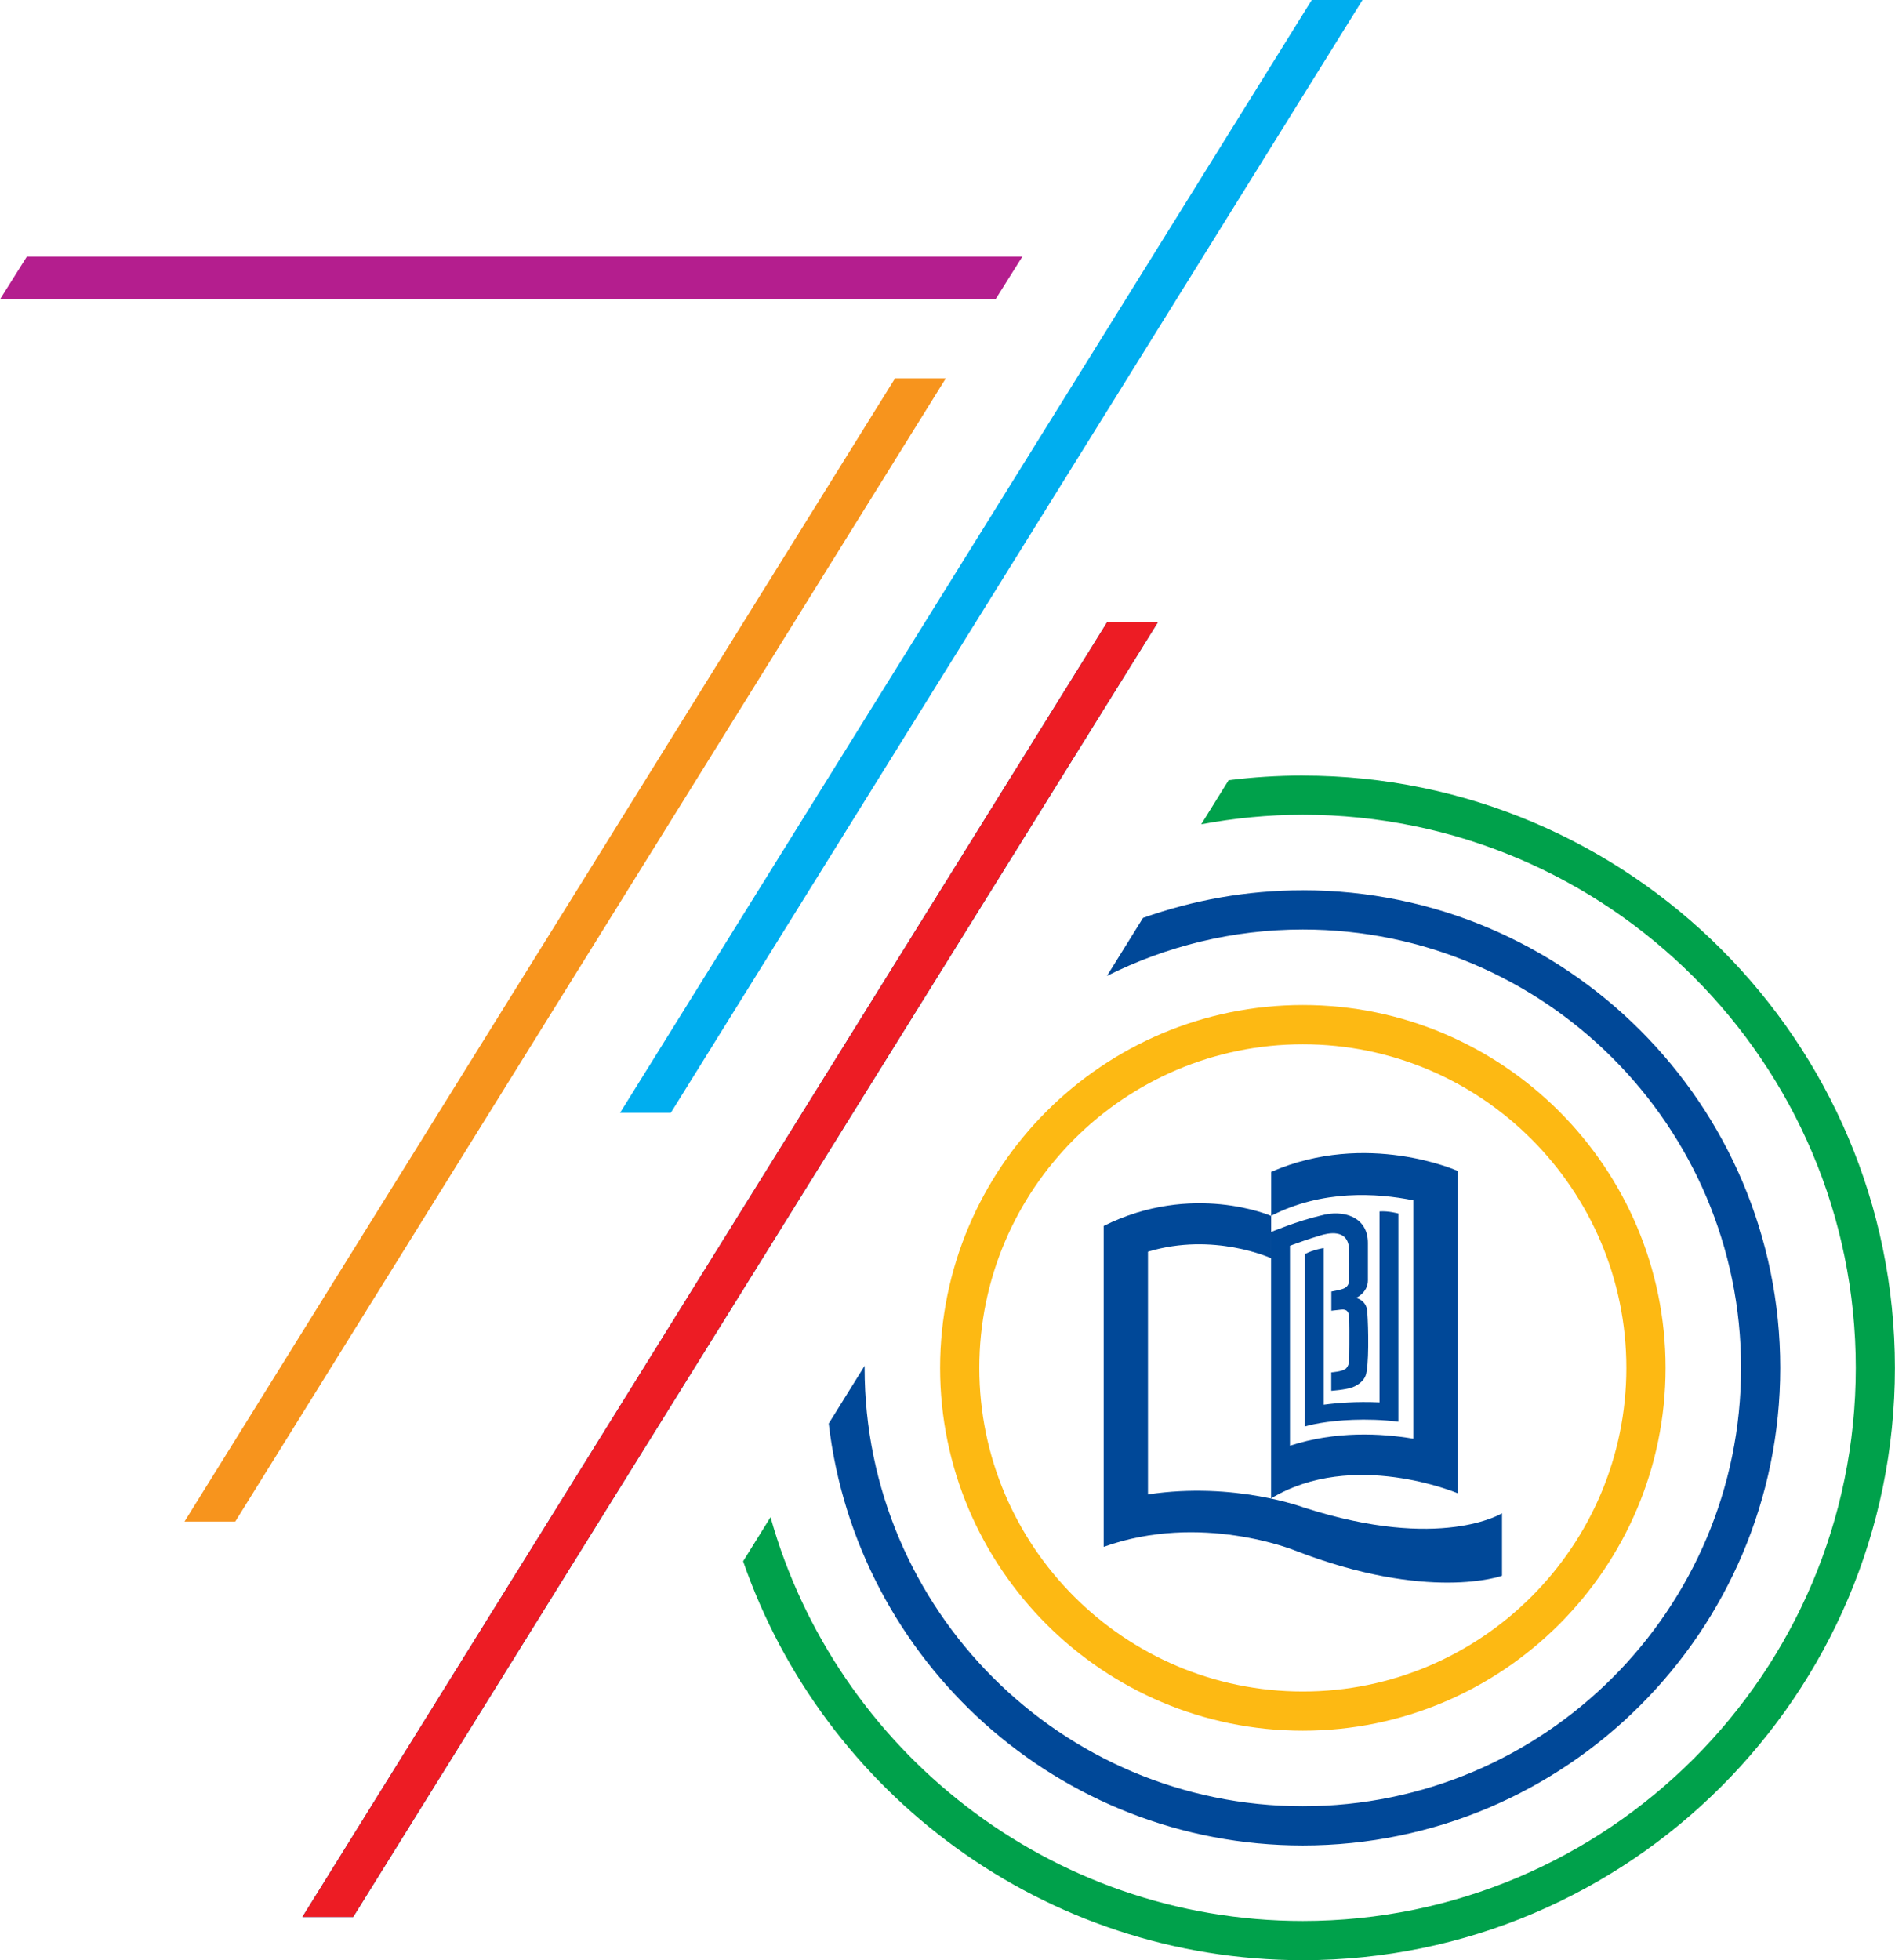 <?xml version="1.0" encoding="UTF-8"?>
<svg id="Layer_1" xmlns="http://www.w3.org/2000/svg" viewBox="0 0 425.2 439.7">
  <defs>
    <style>
      .cls-1 {
        fill: #00a14b;
      }

      .cls-2 {
        fill: #b41e8e;
      }

      .cls-3 {
        fill: #ed1c24;
      }

      .cls-4 {
        fill: #0054a1;
      }

      .cls-5 {
        fill: #00aeef;
      }

      .cls-6 {
        fill: #fdb913;
      }

      .cls-7 {
        fill: #004898;
      }

      .cls-8 {
        fill: #f7941d;
      }
    </style>
  </defs>
  <polygon class="cls-4" points="248.49 139.46 67.85 430.01 79.24 430.01 259.88 139.46 248.49 139.46"/>
  <polygon class="cls-5" points="150.52 249.62 305.72 0 294.33 0 139.13 249.62 150.52 249.62"/>
  <polygon class="cls-3" points="248.49 139.46 67.85 430.01 79.24 430.01 259.88 139.46 248.49 139.46"/>
  <path class="cls-6" d="M292.33,388.22c-44.88,0-81.39-36.51-81.39-81.39s36.51-81.39,81.39-81.39,81.39,36.51,81.39,81.39-36.51,81.39-81.39,81.39ZM292.33,234.25c-40.03,0-72.59,32.56-72.59,72.59s32.56,72.59,72.59,72.59,72.59-32.56,72.59-72.59-32.56-72.59-72.59-72.59Z"/>
  <path class="cls-1" d="M292.33,173.97c-5.64,0-11.2.36-16.65,1.04l-6.15,9.89c7.4-1.38,15.01-2.14,22.8-2.14,68.41,0,124.07,55.66,124.07,124.07s-55.66,124.07-124.07,124.07c-56.8,0-104.78-38.39-119.44-90.57l-6.15,9.89c18.02,52.02,67.51,89.48,125.58,89.48,73.26,0,132.86-59.6,132.86-132.86s-59.6-132.86-132.86-132.86Z"/>
  <path class="cls-7" d="M292.33,199.71c-12.57,0-24.64,2.2-35.86,6.19l-8.09,13.01c13.24-6.64,28.16-10.41,43.95-10.41,54.22,0,98.33,44.11,98.33,98.33s-44.11,98.33-98.33,98.33-98.33-44.11-98.33-98.33c0-.16.01-.31.01-.47l-8.06,12.96c6.21,53.21,51.53,94.64,106.37,94.64,59.07,0,107.13-48.06,107.13-107.13s-48.06-107.13-107.13-107.13Z"/>
  <g>
    <path class="cls-7" d="M292.75,338.23s-15.68-5.96-35.17-3.01v-54.45c14.74-4.46,27.64,1.47,27.64,1.47v-9.49s-17.63-7.69-37.57,2.24v10.44s0,61.55,0,61.55c21.76-7.81,42.86.8,42.86.8,30.08,11.68,46.51,5.69,46.51,5.69v-14.02s-13.68,8.59-44.27-1.23"/>
    <path class="cls-7" d="M327.05,334.94v-72.29s-20.33-9.13-41.82.22v9.85c11.43-5.87,23.64-5.13,31.9-3.47v53.47c-7.21-1.21-17.45-1.77-27.69,1.58v-44.86c1.95-.73,4.38-1.58,6.84-2.32,1.46-.44,6.35-1.75,6.43,3.29.03,2.34.07,3.61,0,6.75-.02.79-.29,1.46-1.17,1.86-.75.34-2.81.69-2.81.69v4.31s.18-.04,2.26-.26c1.32-.14,1.72.62,1.75,2.01.08,3.03,0,9.13,0,9.13,0,0,.07,1.21-.66,2.01-.71.78-3.37.93-3.37.93v4.14s3.26-.22,4.79-.8c.47-.18,2.3-.98,2.92-2.63.77-2.04.65-10.55.36-14.42-.18-2.48-2.48-2.99-2.48-2.99,0,0,2.63-1.21,2.63-3.91v-8.43c0-5.77-5.4-7.59-10.59-6.13-5.33,1.24-11.14,3.69-11.14,3.69v59.76c18.36-11.1,41.84-1.17,41.84-1.17"/>
    <path class="cls-7" d="M292.82,281.3v34.56l-.02,4.11s1.21-.38,3.44-.76c3.52-.6,10.18-1.21,17.52-.3v-3.34h0v-43.36s-2.2-.62-4.22-.47v42.84c-5.24-.24-9.57.12-12.52.52v-35.15s-2.3.33-4.22,1.35"/>
  </g>
  <polygon class="cls-8" points="200.84 84.85 41.39 341.32 52.78 341.32 212.23 84.85 200.84 84.85"/>
  <polygon class="cls-2" points="229.39 57.57 6.02 57.57 0 67.14 223.37 67.14 229.39 57.57"/>
</svg>